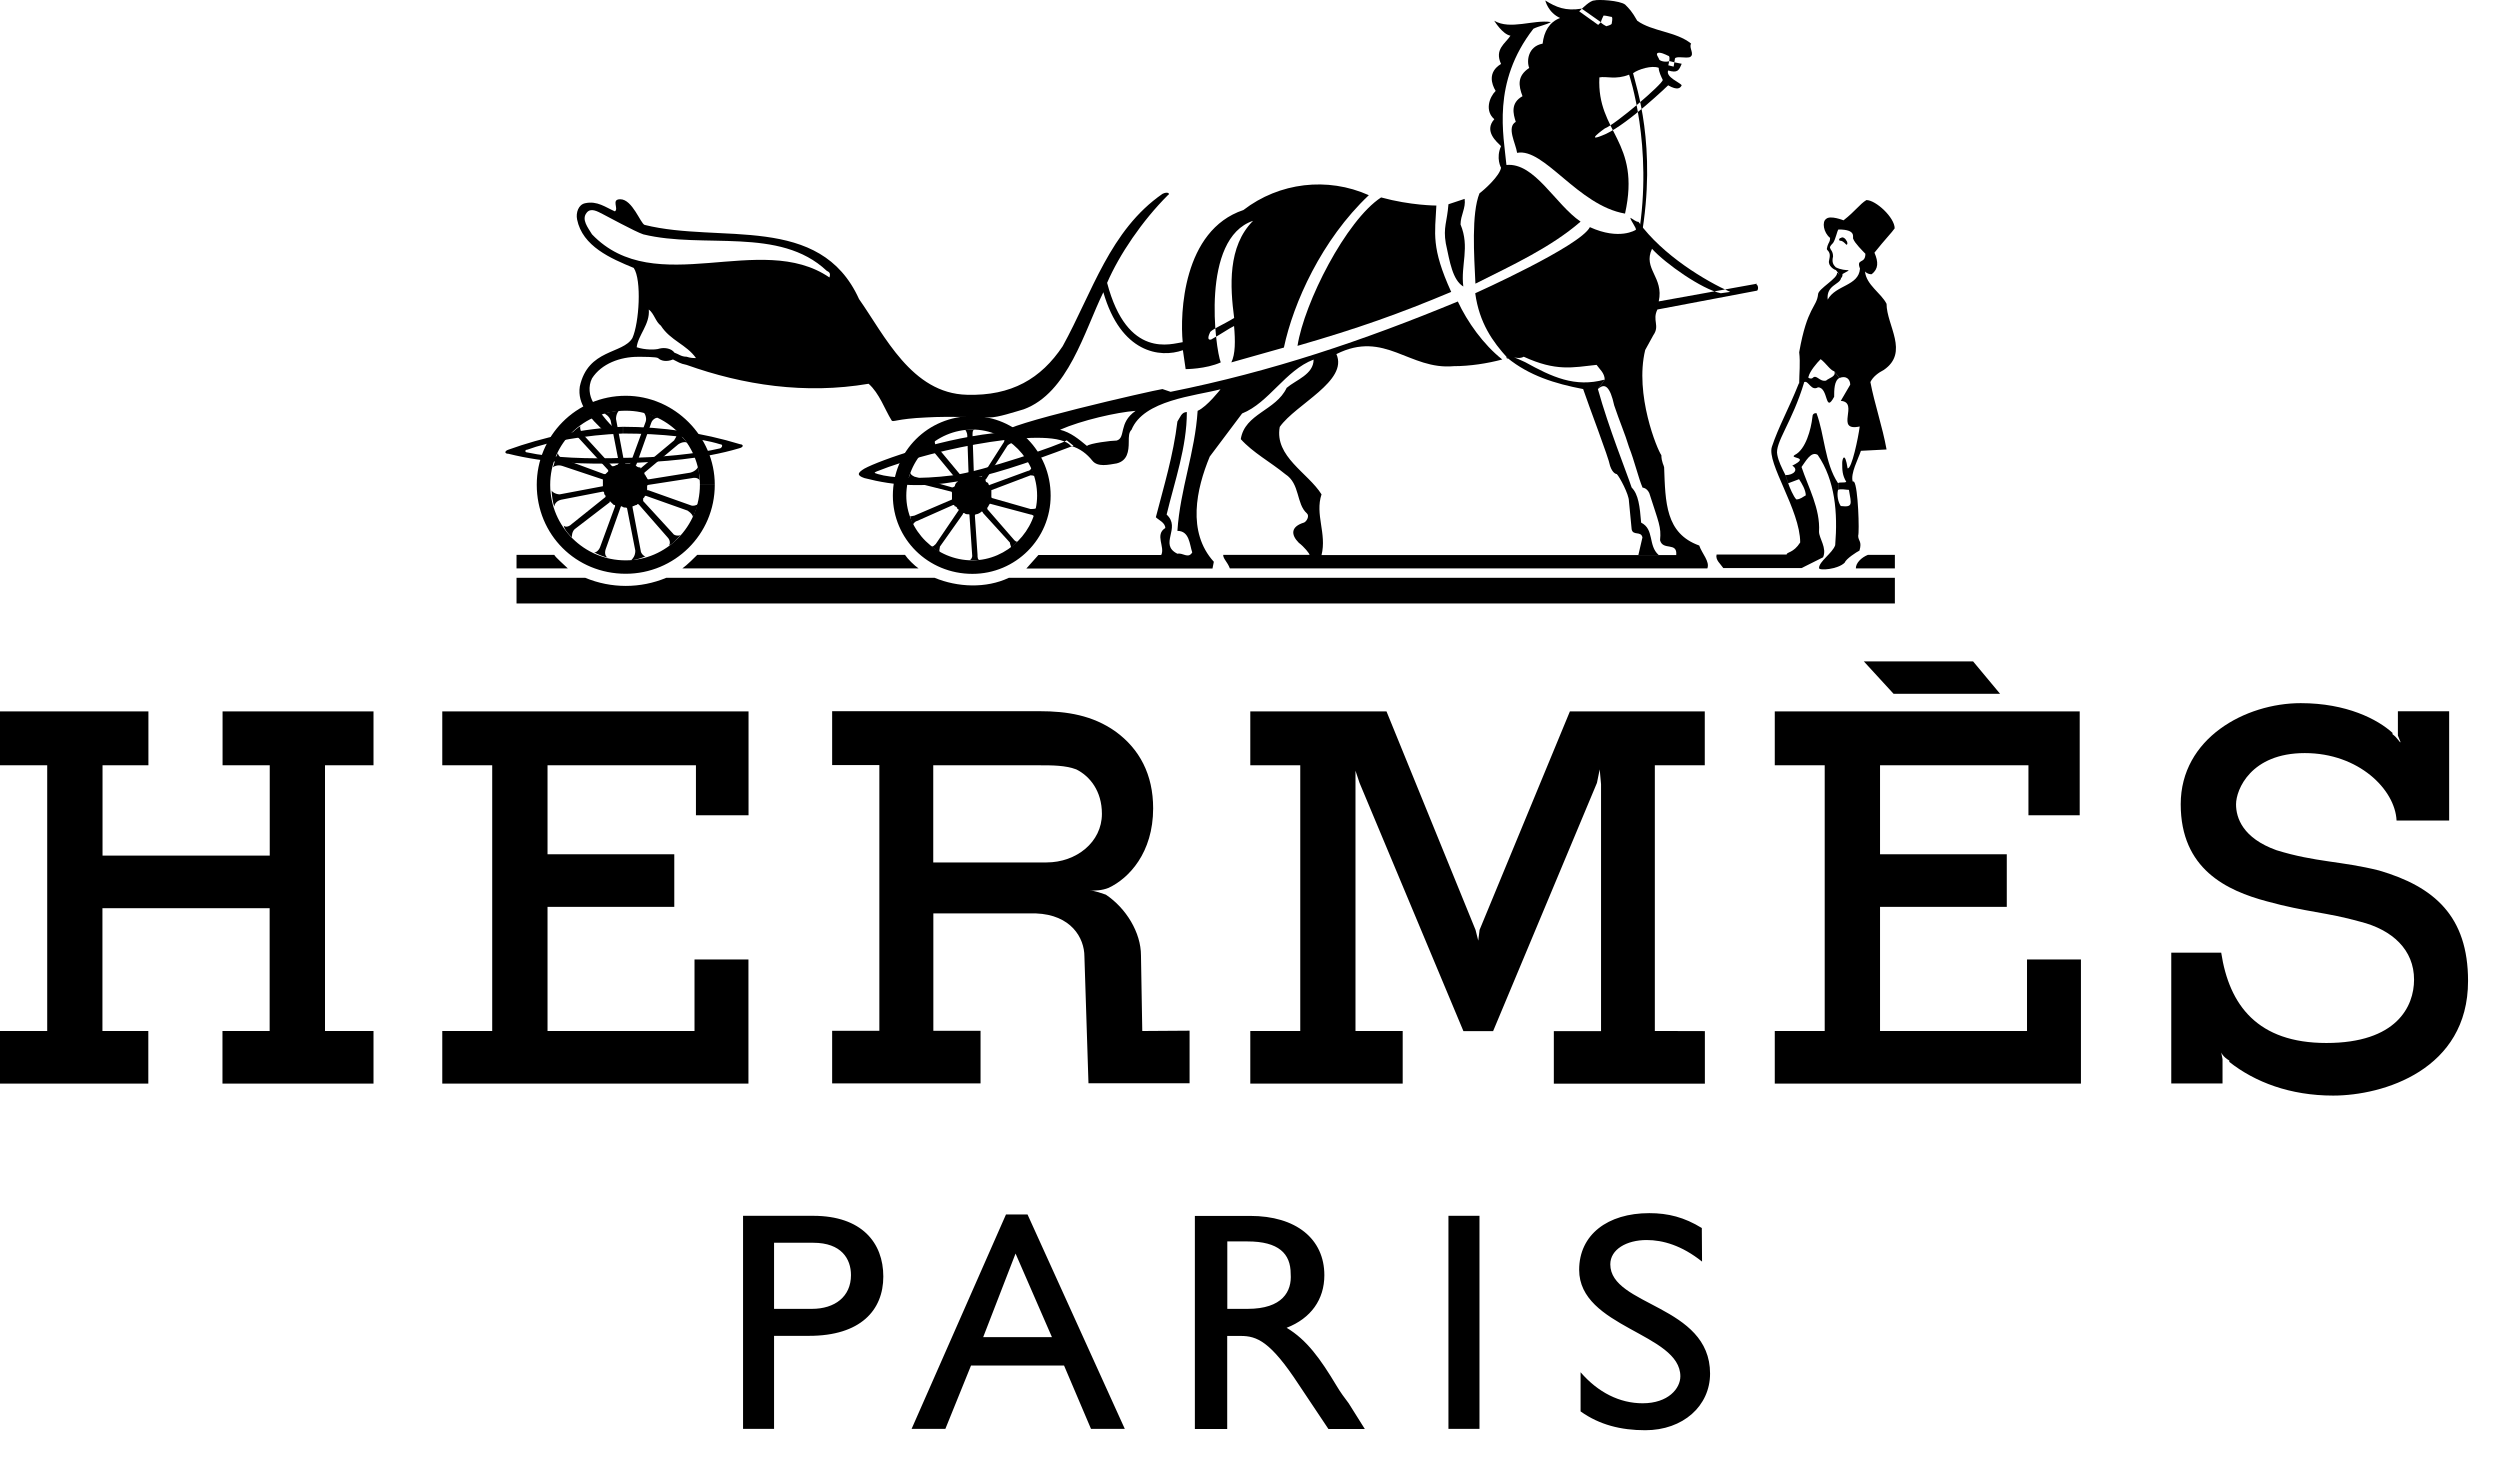 <svg width="77" height="45" viewBox="0 0 77 45" fill="none" xmlns="http://www.w3.org/2000/svg">
<path fill-rule="evenodd" clip-rule="evenodd" d="M0 21.911H4.571V23.571H3.158V26.353H8.308V23.571H6.855V21.911H11.504V23.571H10.01V31.754H11.504V33.374H6.852V31.754H8.305V27.973H3.155V31.754H4.568V33.374H0V31.754H1.454V23.571H0V21.911ZM54.666 21.911H64.055V25.11H62.476V23.571H57.905V26.312H61.809V27.932H57.905V31.754H62.432V29.552H64.093V33.374H54.663V31.754H56.201V23.571H54.663V21.911H54.666ZM13.625 21.911H23.055V25.11H21.435V23.571H16.864V26.312H20.768V27.932H16.864V31.754H21.391V29.552H23.052V33.374H13.622V31.754H15.16V23.571H13.622V21.911H13.625ZM57.407 20.372H60.772L61.602 21.369H58.322L57.407 20.372ZM73.275 26.811C72.113 26.519 71.323 26.56 70.117 26.187C69.077 25.814 68.87 25.191 68.87 24.774C68.87 24.317 69.328 23.195 70.988 23.195C72.648 23.195 73.77 24.317 73.814 25.272H75.434V21.908H73.855V22.656L73.939 22.863C73.898 22.863 73.855 22.738 73.689 22.613V22.572C73.231 22.155 72.276 21.657 70.863 21.657C69.158 21.657 67.166 22.738 67.166 24.771C67.166 26.767 68.579 27.431 69.826 27.763C71.032 28.095 71.652 28.095 72.692 28.387C73.689 28.637 74.353 29.257 74.353 30.172C74.353 31.002 73.814 32.124 71.652 32.124C69.534 32.124 68.66 30.962 68.413 29.342H66.875V33.371H68.454V32.622L68.413 32.415C68.413 32.415 68.454 32.541 68.663 32.666V32.707C69.453 33.33 70.534 33.744 71.862 33.744C73.4 33.744 76.016 32.954 76.016 30.213C76.016 28.224 74.979 27.309 73.275 26.811ZM50.969 31.754V23.571H52.507V21.911H48.353L45.571 28.64L45.53 28.972L45.446 28.64L42.704 21.911H38.509V23.571H40.048V31.754H38.509V33.374H43.203V31.754H41.749V23.737L41.874 24.113L45.073 31.758H45.988L49.186 24.113L49.271 23.697L49.312 24.154V31.758H47.858V33.377H52.51V31.758L50.969 31.754ZM17.488 17.506H15.909V17.089H17.071C17.115 17.174 17.363 17.381 17.488 17.506ZM57.16 17.506C57.16 17.34 57.325 17.174 57.532 17.089H58.362V17.506H57.16ZM31.072 17.797C30.367 18.129 29.493 18.089 28.788 17.797H20.52C19.721 18.129 18.826 18.129 18.027 17.797H15.909V18.587H58.362V17.797H31.072ZM21.018 17.506C21.144 17.421 21.435 17.133 21.476 17.089H27.873C27.955 17.215 28.165 17.421 28.29 17.506H21.018ZM29.95 17.259C31.031 17.259 31.943 16.344 31.943 15.266C31.943 14.144 31.028 13.23 29.95 13.23C28.826 13.233 27.917 14.141 27.914 15.266C27.914 16.344 28.829 17.259 29.95 17.259V17.675C28.578 17.675 27.5 16.594 27.5 15.266C27.5 13.894 28.581 12.816 29.95 12.816C31.279 12.816 32.36 13.897 32.36 15.266C32.36 16.597 31.282 17.675 29.95 17.675V17.259ZM22.015 14.931C22.015 13.436 20.768 12.19 19.273 12.19C17.735 12.19 16.532 13.436 16.532 14.931C16.532 16.469 17.738 17.672 19.273 17.672C20.768 17.672 22.015 16.469 22.015 14.931H21.557C21.557 16.218 20.517 17.259 19.273 17.259C17.992 17.262 16.949 16.221 16.946 14.94C16.946 14.937 16.946 14.934 16.946 14.934C16.946 13.646 17.986 12.65 19.273 12.65C20.533 12.647 21.554 13.665 21.557 14.921C21.557 14.925 21.557 14.931 21.557 14.934H22.015V14.931Z" fill="black"/>
<path fill-rule="evenodd" clip-rule="evenodd" d="M31.239 16.635L30.409 15.68V15.639C30.449 15.598 30.449 15.555 30.49 15.514L31.737 15.846C31.778 15.846 31.862 15.886 31.862 15.927C31.862 15.886 31.903 15.72 31.944 15.636C31.903 15.677 31.818 15.677 31.737 15.677L30.575 15.345C30.534 15.345 30.534 15.304 30.534 15.304V15.097L31.74 14.64C31.74 14.64 31.865 14.64 31.865 14.68C31.865 14.64 31.781 14.43 31.781 14.389C31.781 14.43 31.696 14.514 31.655 14.514L31.74 14.474L30.493 14.931C30.493 14.972 30.493 14.931 30.452 14.931C30.449 14.887 30.415 14.85 30.368 14.846C30.368 14.806 30.327 14.762 30.368 14.762L31.032 13.722C31.073 13.681 31.157 13.637 31.198 13.637C31.157 13.637 30.991 13.512 30.907 13.471C30.947 13.471 30.947 13.596 30.907 13.637L30.242 14.677H30.161C30.161 14.677 30.076 14.636 30.036 14.636C30.036 14.636 29.995 14.636 29.995 14.596L29.954 13.393C29.954 13.308 29.954 13.227 30.039 13.227H29.707C29.747 13.227 29.791 13.352 29.791 13.393L29.832 14.596C29.832 14.636 29.791 14.636 29.791 14.636C29.791 14.636 29.707 14.677 29.666 14.721C29.666 14.721 29.625 14.721 29.625 14.68L28.83 13.725C28.789 13.684 28.789 13.6 28.789 13.559C28.748 13.6 28.582 13.725 28.538 13.766C28.579 13.766 28.663 13.806 28.704 13.85L29.494 14.806V14.846C29.453 14.846 29.409 14.931 29.409 14.972C29.409 14.972 29.368 15.012 29.325 15.012L28.162 14.68C28.078 14.64 28.037 14.596 28.037 14.555C28.037 14.596 27.952 14.806 27.952 14.846C27.952 14.846 28.078 14.806 28.118 14.846L29.281 15.138C29.321 15.138 29.321 15.178 29.321 15.178V15.385L28.159 15.883C28.118 15.883 28.034 15.924 28.034 15.883C28.034 15.924 28.075 16.09 28.115 16.175C28.115 16.134 28.2 16.049 28.241 16.049L29.362 15.551C29.403 15.551 29.403 15.592 29.403 15.592C29.444 15.592 29.488 15.633 29.488 15.674C29.528 15.674 29.528 15.714 29.528 15.714L28.823 16.754C28.783 16.795 28.739 16.836 28.698 16.836C28.739 16.877 28.905 17.002 28.949 17.002C28.908 17.002 28.949 16.877 28.949 16.836L29.654 15.839C29.654 15.799 29.694 15.799 29.694 15.799C29.735 15.839 29.779 15.839 29.82 15.839C29.86 15.839 29.86 15.839 29.86 15.88L29.945 17.127C29.945 17.168 29.904 17.253 29.86 17.253H30.192C30.108 17.253 30.108 17.171 30.108 17.086L30.026 15.88C30.026 15.839 30.067 15.839 30.067 15.839C30.108 15.839 30.192 15.799 30.233 15.755C30.233 15.755 30.274 15.755 30.274 15.796L31.104 16.71C31.104 16.751 31.145 16.836 31.145 16.877L31.352 16.67C31.32 16.717 31.239 16.635 31.239 16.635ZM19.19 13.352C20.352 13.352 21.517 13.477 22.182 13.684C22.263 13.684 22.263 13.766 22.182 13.809C21.477 13.976 20.311 14.101 19.234 14.101C18.153 14.142 16.99 14.101 16.242 13.935C16.16 13.935 16.16 13.85 16.242 13.85C16.906 13.603 18.027 13.396 19.19 13.352V13.145C17.943 13.186 16.696 13.477 15.659 13.85C15.534 13.891 15.534 13.976 15.659 13.976C16.821 14.267 18.027 14.308 19.23 14.267C20.393 14.226 21.64 14.142 22.761 13.809C22.927 13.769 22.887 13.684 22.802 13.684C21.63 13.327 20.412 13.145 19.187 13.145V13.352H19.19Z" fill="black"/>
<path fill-rule="evenodd" clip-rule="evenodd" d="M31.53 12.607C31.239 12.691 30.741 12.857 30.49 12.857C30.283 12.857 29.243 12.816 28.538 12.857C27.583 12.898 27.498 13.023 27.458 12.942C27.251 12.61 27.085 12.112 26.753 11.82C24.801 12.152 22.89 11.861 21.145 11.238V10.987C21.27 11.028 21.352 11.028 21.436 11.028C21.145 10.611 20.647 10.489 20.355 10.031C20.189 9.906 20.149 9.659 19.983 9.533C20.023 9.991 19.65 10.323 19.61 10.695C19.86 10.78 20.192 10.78 20.315 10.736C20.481 10.695 20.687 10.736 20.772 10.862C20.897 10.902 20.979 10.987 21.145 10.987V11.238C20.938 11.197 20.894 11.153 20.728 11.072C20.521 11.156 20.355 11.112 20.271 11.031C20.23 10.99 19.813 10.99 19.647 10.99C19.108 10.99 18.526 11.197 18.234 11.654C18.109 11.905 18.15 12.193 18.275 12.403C18.36 12.528 18.733 13.067 18.98 13.233L18.648 13.318C18.15 12.86 17.777 12.447 17.858 11.905C18.109 10.742 19.187 10.909 19.478 10.411C19.685 9.953 19.77 8.625 19.519 8.252C18.814 7.961 17.94 7.588 17.774 6.758C17.733 6.551 17.815 6.3 18.024 6.259C18.397 6.178 18.648 6.385 18.939 6.51C19.065 6.425 18.814 6.137 19.105 6.137C19.478 6.137 19.729 6.886 19.854 6.927L19.813 7.218C19.563 7.137 18.651 6.635 18.566 6.595C18.4 6.51 18.194 6.388 18.068 6.554C17.902 6.761 18.109 7.011 18.234 7.218C20.186 9.254 23.426 7.093 25.547 8.546C25.587 8.421 25.547 8.38 25.462 8.34C24.008 6.971 21.68 7.675 19.813 7.218L19.854 6.927C22.182 7.509 25.255 6.554 26.458 9.211C27.248 10.332 28.078 12.118 29.782 12.159C31.154 12.199 32.066 11.661 32.73 10.664C33.645 9.004 34.184 7.093 35.804 5.971C35.97 5.887 36.054 5.971 35.97 6.012C35.18 6.801 34.475 7.841 34.099 8.712C34.723 11.081 36.092 10.583 36.427 10.539C36.342 9.668 36.427 7.093 38.297 6.469C39.403 5.617 40.888 5.442 42.16 6.012C40.706 7.384 39.833 9.336 39.544 10.705L37.925 11.162C38.05 10.912 38.05 10.498 38.009 10.041C37.843 10.122 37.677 10.248 37.304 10.457C37.138 10.498 37.264 10.251 37.264 10.251C37.264 10.169 37.68 10 38.012 9.793C37.887 8.838 37.806 7.591 38.595 6.801C36.975 7.34 37.433 10.749 37.599 11.162C37.141 11.369 36.518 11.369 36.518 11.369L36.433 10.786C35.728 11.037 34.522 10.871 33.983 9.001C33.398 10.197 32.899 12.105 31.53 12.607ZM56.869 7.538C56.785 7.453 56.744 7.412 56.662 7.412C56.622 7.372 56.662 7.328 56.703 7.328C56.744 7.287 56.828 7.328 56.869 7.412C56.91 7.453 56.91 7.538 56.869 7.538Z" fill="black"/>
<path fill-rule="evenodd" clip-rule="evenodd" d="M19.69 15.555L20.561 16.551C20.646 16.636 20.646 16.758 20.602 16.802C20.727 16.761 20.893 16.551 20.975 16.47C20.934 16.51 20.768 16.51 20.724 16.429L19.809 15.432V15.351L19.85 15.31C19.85 15.27 19.891 15.27 19.891 15.27L21.178 15.727C21.304 15.808 21.345 15.893 21.345 15.934C21.385 15.852 21.47 15.602 21.511 15.517C21.47 15.558 21.345 15.602 21.26 15.558L19.972 15.1C19.931 15.1 19.931 15.1 19.931 15.06V14.975C19.931 14.934 19.972 14.934 19.972 14.934L21.301 14.728C21.467 14.687 21.551 14.768 21.551 14.809C21.551 14.728 21.511 14.436 21.511 14.352C21.511 14.392 21.426 14.518 21.26 14.558L19.972 14.765C19.931 14.765 19.931 14.724 19.931 14.724C19.891 14.684 19.891 14.64 19.847 14.599V14.558L20.887 13.688C21.012 13.603 21.138 13.603 21.178 13.647C21.097 13.562 20.928 13.355 20.846 13.274C20.887 13.315 20.846 13.44 20.762 13.565L19.765 14.396C19.725 14.436 19.725 14.436 19.725 14.396C19.684 14.396 19.643 14.396 19.599 14.355C19.599 14.355 19.559 14.314 19.599 14.314L20.057 13.026C20.088 12.936 20.17 12.87 20.264 12.86C20.179 12.82 19.891 12.694 19.806 12.694C19.847 12.694 19.931 12.86 19.888 12.986L19.43 14.233C19.43 14.273 19.39 14.273 19.39 14.273H19.264L19.224 14.233L18.973 12.904C18.973 12.738 19.058 12.654 19.058 12.654C18.973 12.654 18.725 12.694 18.6 12.738C18.641 12.738 18.766 12.823 18.807 12.945L19.058 14.233C19.058 14.273 19.058 14.273 19.017 14.317C18.976 14.317 18.935 14.358 18.891 14.358H18.851L17.939 13.362C17.854 13.236 17.854 13.111 17.898 13.111C17.814 13.152 17.607 13.318 17.566 13.402C17.607 13.402 17.732 13.402 17.817 13.484L18.732 14.48V14.521L18.647 14.602H18.606L17.363 14.142C17.237 14.101 17.156 13.976 17.197 13.935C17.112 14.06 17.071 14.308 17.03 14.392C17.071 14.352 17.197 14.308 17.322 14.352L18.569 14.768V14.975L17.24 15.226C17.115 15.226 16.99 15.144 16.99 15.1C16.99 15.226 17.03 15.517 17.074 15.598C17.074 15.558 17.115 15.432 17.281 15.392L18.569 15.141C18.569 15.141 18.609 15.141 18.609 15.182C18.609 15.223 18.609 15.223 18.65 15.266V15.307L17.613 16.137C17.488 16.263 17.363 16.222 17.363 16.178C17.363 16.303 17.569 16.51 17.613 16.551C17.613 16.51 17.613 16.385 17.698 16.3L18.779 15.47C18.779 15.429 18.779 15.429 18.819 15.47L18.904 15.552C18.945 15.552 18.945 15.552 18.945 15.592L18.487 16.839C18.447 16.965 18.321 17.046 18.28 17.005C18.365 17.046 18.613 17.171 18.738 17.171C18.653 17.171 18.613 17.046 18.653 16.921L19.111 15.633C19.111 15.633 19.111 15.592 19.151 15.592C19.192 15.633 19.233 15.633 19.277 15.633C19.277 15.633 19.317 15.633 19.317 15.674L19.568 16.961C19.568 17.127 19.483 17.212 19.443 17.253C19.568 17.253 19.816 17.171 19.9 17.127C19.86 17.168 19.734 17.046 19.734 16.961L19.483 15.633V15.592C19.524 15.592 19.568 15.552 19.609 15.552C19.646 15.514 19.646 15.514 19.69 15.555ZM56.285 7.704C56.245 7.663 56.285 7.622 56.285 7.578C56.326 7.453 56.367 7.453 56.367 7.328C56.16 7.162 56.116 6.83 56.242 6.745C56.367 6.62 56.781 6.786 56.781 6.786C57.153 6.494 57.279 6.288 57.485 6.162C57.777 6.162 58.356 6.701 58.356 7.033C58.272 7.159 58.065 7.365 57.733 7.782C57.858 8.073 57.858 8.28 57.648 8.446C57.608 8.446 57.523 8.446 57.442 8.362C57.482 8.778 57.94 9.026 58.106 9.358C58.106 10.022 58.811 10.852 58.021 11.394C57.855 11.479 57.689 11.601 57.608 11.767C57.733 12.431 57.98 13.139 58.106 13.844L57.316 13.885C57.235 14.136 56.984 14.59 57.066 14.84C57.066 14.84 57.025 14.8 57.106 14.84C57.232 15.006 57.272 16.379 57.232 16.501C57.232 16.667 57.357 16.667 57.272 16.958C57.188 16.999 56.859 17.209 56.815 17.331C56.608 17.538 56.026 17.582 56.026 17.497C56.026 17.29 56.439 17.04 56.524 16.792C56.605 15.796 56.524 14.796 55.985 14.01C55.778 13.885 55.612 14.217 55.487 14.383C55.693 15.006 56.069 15.671 56.026 16.375C56.026 16.582 56.276 16.874 56.151 17.165L55.487 17.497H53.078C52.996 17.372 52.827 17.246 52.871 17.08H55.029C55.029 16.996 55.236 17.04 55.446 16.708C55.446 15.711 54.406 14.258 54.575 13.759C54.782 13.136 55.073 12.638 55.405 11.808L55.571 11.767C55.198 13.014 54.656 13.637 54.741 14.01C54.782 14.217 54.866 14.383 54.992 14.634L55.076 14.884C55.117 15.009 55.242 15.301 55.327 15.382C55.452 15.382 55.534 15.298 55.618 15.257C55.618 15.091 55.493 14.884 55.411 14.759L55.079 14.884L54.995 14.634C55.245 14.634 55.408 14.467 55.202 14.342C55.784 14.051 55.076 14.136 55.283 14.01C55.615 13.844 55.781 13.221 55.822 12.848C55.822 12.763 55.863 12.723 55.947 12.723C56.198 13.387 56.198 14.261 56.611 14.881V15.088C56.571 15.254 56.611 15.461 56.696 15.586C57.069 15.627 57.028 15.545 56.947 15.088C56.865 15.088 56.696 15.047 56.614 15.088V14.881C56.655 14.84 56.821 14.881 56.865 14.84C56.74 14.634 56.74 14.467 56.74 14.258C56.74 14.132 56.824 13.885 56.906 14.424C57.031 14.464 57.238 13.468 57.279 13.136C56.489 13.302 57.279 12.387 56.696 12.347L56.987 11.848C56.987 11.682 56.862 11.557 56.655 11.642L56.489 11.435C56.364 11.394 56.239 11.184 56.076 11.062C55.95 11.187 55.743 11.435 55.703 11.601C55.662 11.642 55.787 11.682 55.828 11.642C55.953 11.516 56.035 11.767 56.242 11.723C56.326 11.642 56.574 11.598 56.492 11.432L56.658 11.639C56.492 11.72 56.492 12.011 56.492 12.221C56.201 12.76 56.326 11.93 55.994 11.93C55.787 12.055 55.703 11.723 55.581 11.764L55.415 11.805C55.415 11.513 55.455 11.181 55.415 10.849C55.665 9.436 55.953 9.477 55.997 9.063C55.997 8.897 56.621 8.565 56.58 8.399C56.621 8.399 56.705 8.524 56.705 8.565C56.665 8.772 56.248 8.772 56.292 9.229C56.542 8.772 57.247 8.813 57.288 8.274C57.163 7.942 57.454 8.149 57.454 7.816C57.373 7.732 57.122 7.484 57.081 7.359C57.041 7.318 57.207 7.068 56.624 7.068C56.583 7.108 56.542 7.359 56.458 7.484C56.417 7.525 56.333 7.61 56.373 7.65C56.373 7.691 56.458 7.732 56.458 7.901C56.417 8.067 56.458 8.152 56.542 8.233C56.874 8.399 57.125 8.233 56.749 8.44C56.749 8.481 56.749 8.521 56.709 8.565C56.709 8.524 56.583 8.358 56.542 8.315C56.502 8.315 56.292 8.189 56.336 8.023C56.37 7.87 56.37 7.788 56.285 7.704ZM45.111 6.125C45.151 6.416 44.985 6.623 44.985 6.914C45.277 7.619 44.985 8.161 45.07 8.825C44.738 8.618 44.656 8.076 44.531 7.497C44.446 6.999 44.572 6.833 44.612 6.291L45.111 6.125ZM44.24 6.331C44.199 7.202 44.074 7.619 44.697 8.991C43.118 9.655 41.83 10.113 39.963 10.652C40.17 9.323 41.458 6.789 42.538 6.081C43.45 6.331 44.24 6.331 44.24 6.331Z" fill="black"/>
<path fill-rule="evenodd" clip-rule="evenodd" d="M40.167 16.094C39.754 16.219 39.754 16.466 40.002 16.717C40.167 16.842 40.334 17.049 40.334 17.09H37.674C37.674 17.215 37.799 17.297 37.88 17.507H52.586C52.671 17.3 52.42 17.049 52.336 16.802C51.295 16.429 51.295 15.473 51.255 14.393C51.255 14.352 51.17 14.226 51.17 14.02C51.045 13.854 50.34 12.149 50.672 10.78L50.923 10.323C51.13 10.031 50.882 9.865 51.048 9.533L54.121 8.951C54.162 8.91 54.162 8.785 54.081 8.744C54.081 8.703 54.121 8.744 54.081 8.744L51.089 9.283C51.255 8.534 50.591 8.286 50.882 7.663C51.295 8.12 52.42 8.91 53 9.032L53.291 8.991C52.542 8.659 51.214 7.87 50.465 6.833C50.381 6.833 50.299 6.748 50.215 6.708C50.215 6.789 50.422 7.04 50.381 7.08C50.381 7.08 49.883 7.412 48.968 6.996C48.676 7.578 45.437 9.032 45.437 9.032C45.562 9.947 45.976 10.527 46.433 11.028C46.308 10.943 46.474 11.109 46.433 11.028C47.097 11.567 47.887 11.817 48.761 11.983C48.927 12.481 49.55 14.101 49.591 14.352C49.676 14.602 49.798 14.602 49.798 14.602C49.883 14.687 50.171 15.226 50.171 15.433L50.255 16.303C50.296 16.51 50.547 16.344 50.587 16.554L50.462 17.093H51.086C50.754 16.802 50.96 16.303 50.547 16.097C50.506 15.599 50.465 15.226 50.255 15.016C50.089 14.518 49.55 13.19 49.215 11.983L49.422 11.692C48.507 11.943 47.802 11.611 46.972 11.153C46.349 10.862 46.721 11.112 46.931 10.987C47.928 11.444 48.429 11.319 49.175 11.238C49.259 11.363 49.425 11.488 49.425 11.695L49.218 11.986C49.425 11.78 49.591 11.902 49.717 12.485C49.883 12.983 50.049 13.355 50.174 13.772C50.34 14.189 50.465 14.728 50.591 15.019C50.591 15.019 50.716 15.019 50.797 15.185C51.089 16.1 51.17 16.225 51.13 16.639C51.214 16.971 51.668 16.68 51.628 17.096H40.703C40.869 16.432 40.496 15.849 40.703 15.226C40.287 14.562 39.25 14.063 39.416 13.149C39.914 12.444 41.533 11.736 41.161 10.906C42.655 10.157 43.404 11.404 44.776 11.278C45.274 11.278 45.813 11.194 46.27 11.072C45.688 10.614 45.19 9.909 44.901 9.286C41.994 10.489 39.168 11.444 36.054 12.068L35.803 11.983C35.512 12.024 30.778 13.105 30.944 13.312C29.159 13.437 27.081 14.183 26.624 14.433C26.417 14.559 26.373 14.64 26.624 14.725C28.535 15.223 30.114 14.85 33.062 13.728L32.855 13.562C32.689 13.688 30.28 14.518 29.325 14.643C28.328 14.768 27.454 14.728 27.041 14.602C26.915 14.562 26.915 14.562 27 14.521C28.87 13.772 32.483 13.108 32.981 13.731C33.272 13.816 33.479 13.982 33.645 14.189C33.811 14.396 34.143 14.314 34.394 14.273C34.726 14.189 34.766 13.901 34.766 13.609L34.394 13.569C34.228 13.569 33.563 13.653 33.479 13.735C33.228 13.528 32.981 13.318 32.649 13.236C33.313 12.945 34.394 12.698 34.976 12.654C34.438 13.027 34.685 13.484 34.394 13.569L34.766 13.609C34.766 13.443 34.766 13.318 34.851 13.236C35.224 12.322 36.803 12.196 37.592 11.99C37.592 11.99 37.176 12.528 36.887 12.654C36.806 13.941 36.349 15.063 36.264 16.351C36.637 16.351 36.637 16.767 36.721 17.015C36.596 17.221 36.43 17.015 36.264 17.055C35.681 16.764 36.389 16.266 35.932 15.849C36.182 14.809 36.555 13.772 36.555 12.691C36.389 12.691 36.349 12.857 36.264 12.983C36.139 14.023 35.847 14.975 35.6 15.931C35.681 16.015 35.891 16.097 35.891 16.263C35.559 16.47 35.891 16.846 35.766 17.093H31.984L31.612 17.51H37.345L37.386 17.303C36.555 16.388 36.847 15.06 37.26 14.063L38.257 12.735C39.087 12.403 39.585 11.407 40.459 11.075C40.459 11.532 39.92 11.698 39.629 11.946C39.297 12.651 38.341 12.735 38.216 13.525C38.589 13.941 39.13 14.23 39.588 14.605C40.045 14.897 39.92 15.52 40.252 15.812C40.337 15.887 40.252 16.053 40.167 16.094Z" fill="black"/>
<path fill-rule="evenodd" clip-rule="evenodd" d="M46.523 1.099C46.358 1.35 46.025 1.516 46.232 1.97C45.816 2.221 45.941 2.594 46.066 2.8C45.859 3.007 45.734 3.424 46.025 3.671C45.693 4.044 46.11 4.376 46.232 4.502C46.066 4.874 46.232 5.166 46.232 5.166C46.191 5.416 45.734 5.83 45.568 5.955C45.317 6.579 45.402 7.866 45.443 8.737C46.605 8.154 47.77 7.616 48.682 6.826C47.893 6.287 47.269 5 46.398 5.081C46.314 4.166 45.941 2.547 47.228 0.886C47.394 0.802 47.642 0.761 47.767 0.679C47.228 0.598 46.52 0.93 46.022 0.639C46.025 0.642 46.276 1.058 46.523 1.099Z" fill="black"/>
<path fill-rule="evenodd" clip-rule="evenodd" d="M49.309 0.683C49.309 0.723 49.474 0.808 49.474 0.808C49.474 0.808 49.641 0.767 49.641 0.726C49.641 0.686 49.681 0.56 49.641 0.52C49.6 0.52 49.474 0.479 49.39 0.479C49.39 0.476 49.309 0.642 49.309 0.683L49.224 0.767L48.641 0.35L48.726 0.266C48.726 0.266 48.976 0.015 49.099 0.015C49.224 -0.026 49.888 0.015 50.054 0.141C50.179 0.266 50.261 0.347 50.427 0.639C50.884 0.971 51.633 0.971 52.087 1.344C52.003 1.469 52.213 1.676 52.047 1.76C51.921 1.801 51.63 1.72 51.589 1.801L51.548 2.052L51.383 2.011C51.383 2.011 51.467 1.72 51.383 1.72C51.298 1.679 51.132 1.594 51.05 1.635C51.01 1.676 51.05 1.72 51.091 1.801C51.091 1.882 51.298 1.926 51.423 1.882L51.589 1.923L51.796 1.964C51.711 2.171 51.671 2.255 51.379 2.171C51.295 2.377 51.752 2.543 51.796 2.628C51.755 2.713 51.671 2.794 51.379 2.628C51.379 2.628 50.173 3.79 49.468 4.122C48.719 4.455 49.428 3.956 49.428 3.956C49.76 3.831 51.213 2.584 51.213 2.462C51.173 2.377 51.088 2.211 51.088 2.089C50.881 2.005 50.465 2.13 50.298 2.255C50.383 2.628 51.047 4.498 50.549 7.324L50.468 7.243C50.925 4.502 50.176 2.299 50.176 2.299C49.763 2.465 49.471 2.34 49.261 2.384C49.177 4.088 50.549 4.335 50.051 6.579C48.597 6.328 47.56 4.542 46.727 4.708C46.686 4.417 46.395 3.919 46.686 3.753C46.605 3.502 46.52 3.17 46.893 2.963C46.768 2.631 46.727 2.34 47.1 2.092C47.015 1.886 47.059 1.428 47.513 1.344C47.554 0.971 47.72 0.679 48.052 0.554C47.679 0.388 47.595 0.015 47.595 0.015C47.927 0.222 48.218 0.347 48.716 0.266L49.309 0.683ZM35.182 31.755L35.142 29.427C35.142 28.722 34.684 27.973 34.061 27.556C33.935 27.516 33.729 27.431 33.563 27.431C33.729 27.431 33.935 27.431 34.145 27.346C34.769 27.055 35.517 26.266 35.517 24.897C35.517 23.857 35.101 23.07 34.355 22.528C33.65 22.03 32.861 21.905 32.028 21.905H25.63V23.565H27.084V31.748H25.63V33.368H30.201V31.748H28.747V28.133H31.905C32.986 28.174 33.4 28.882 33.4 29.461L33.525 33.365H36.639V31.745L35.182 31.755ZM32.234 26.563H28.744V23.571H32.028C32.4 23.571 32.817 23.571 33.149 23.697C33.566 23.904 33.939 24.361 33.939 25.066C33.939 25.94 33.149 26.563 32.234 26.563ZM25.047 37.447C26.542 37.447 27.206 38.277 27.206 39.317C27.206 40.357 26.501 41.144 24.922 41.144H23.841V44.01H22.886V37.447H25.047ZM23.841 40.313H25.007C25.712 40.313 26.21 39.938 26.21 39.273C26.21 38.775 25.918 38.277 25.047 38.277H23.841V40.313ZM34.644 44.01H33.603L32.773 42.059H29.907L29.117 44.01H28.077L30.984 37.406H31.648L34.644 44.01ZM30.282 41.184H32.4L31.279 38.609L30.282 41.184ZM45.568 44.01H44.612V37.447H45.568V44.01ZM52.423 38.857C51.799 38.359 51.216 38.193 50.718 38.193C50.095 38.193 49.597 38.484 49.597 38.941C49.597 40.229 52.67 40.188 52.67 42.306C52.67 43.302 51.84 44.051 50.674 44.051C49.926 44.051 49.261 43.885 48.682 43.471V42.265C49.221 42.889 49.888 43.221 50.593 43.221C51.383 43.221 51.755 42.764 51.755 42.391C51.755 41.062 48.638 40.893 48.638 39.111C48.638 38.03 49.512 37.365 50.797 37.365C51.379 37.365 51.877 37.491 52.416 37.823L52.423 38.857ZM41.539 43.221C41.414 43.055 41.288 42.889 41.166 42.682C40.668 41.852 40.251 41.269 39.628 40.896C40.377 40.605 40.79 40.025 40.79 39.277C40.79 38.155 39.916 37.45 38.506 37.45H36.802V44.014H37.798V41.147H38.215C38.713 41.147 39.13 41.313 40.001 42.644L40.916 44.014H42.037L41.539 43.221ZM38.425 40.313H37.801V38.236H38.425C39.38 38.236 39.753 38.609 39.753 39.233C39.794 39.772 39.503 40.313 38.425 40.313Z" fill="black"/>
</svg>
